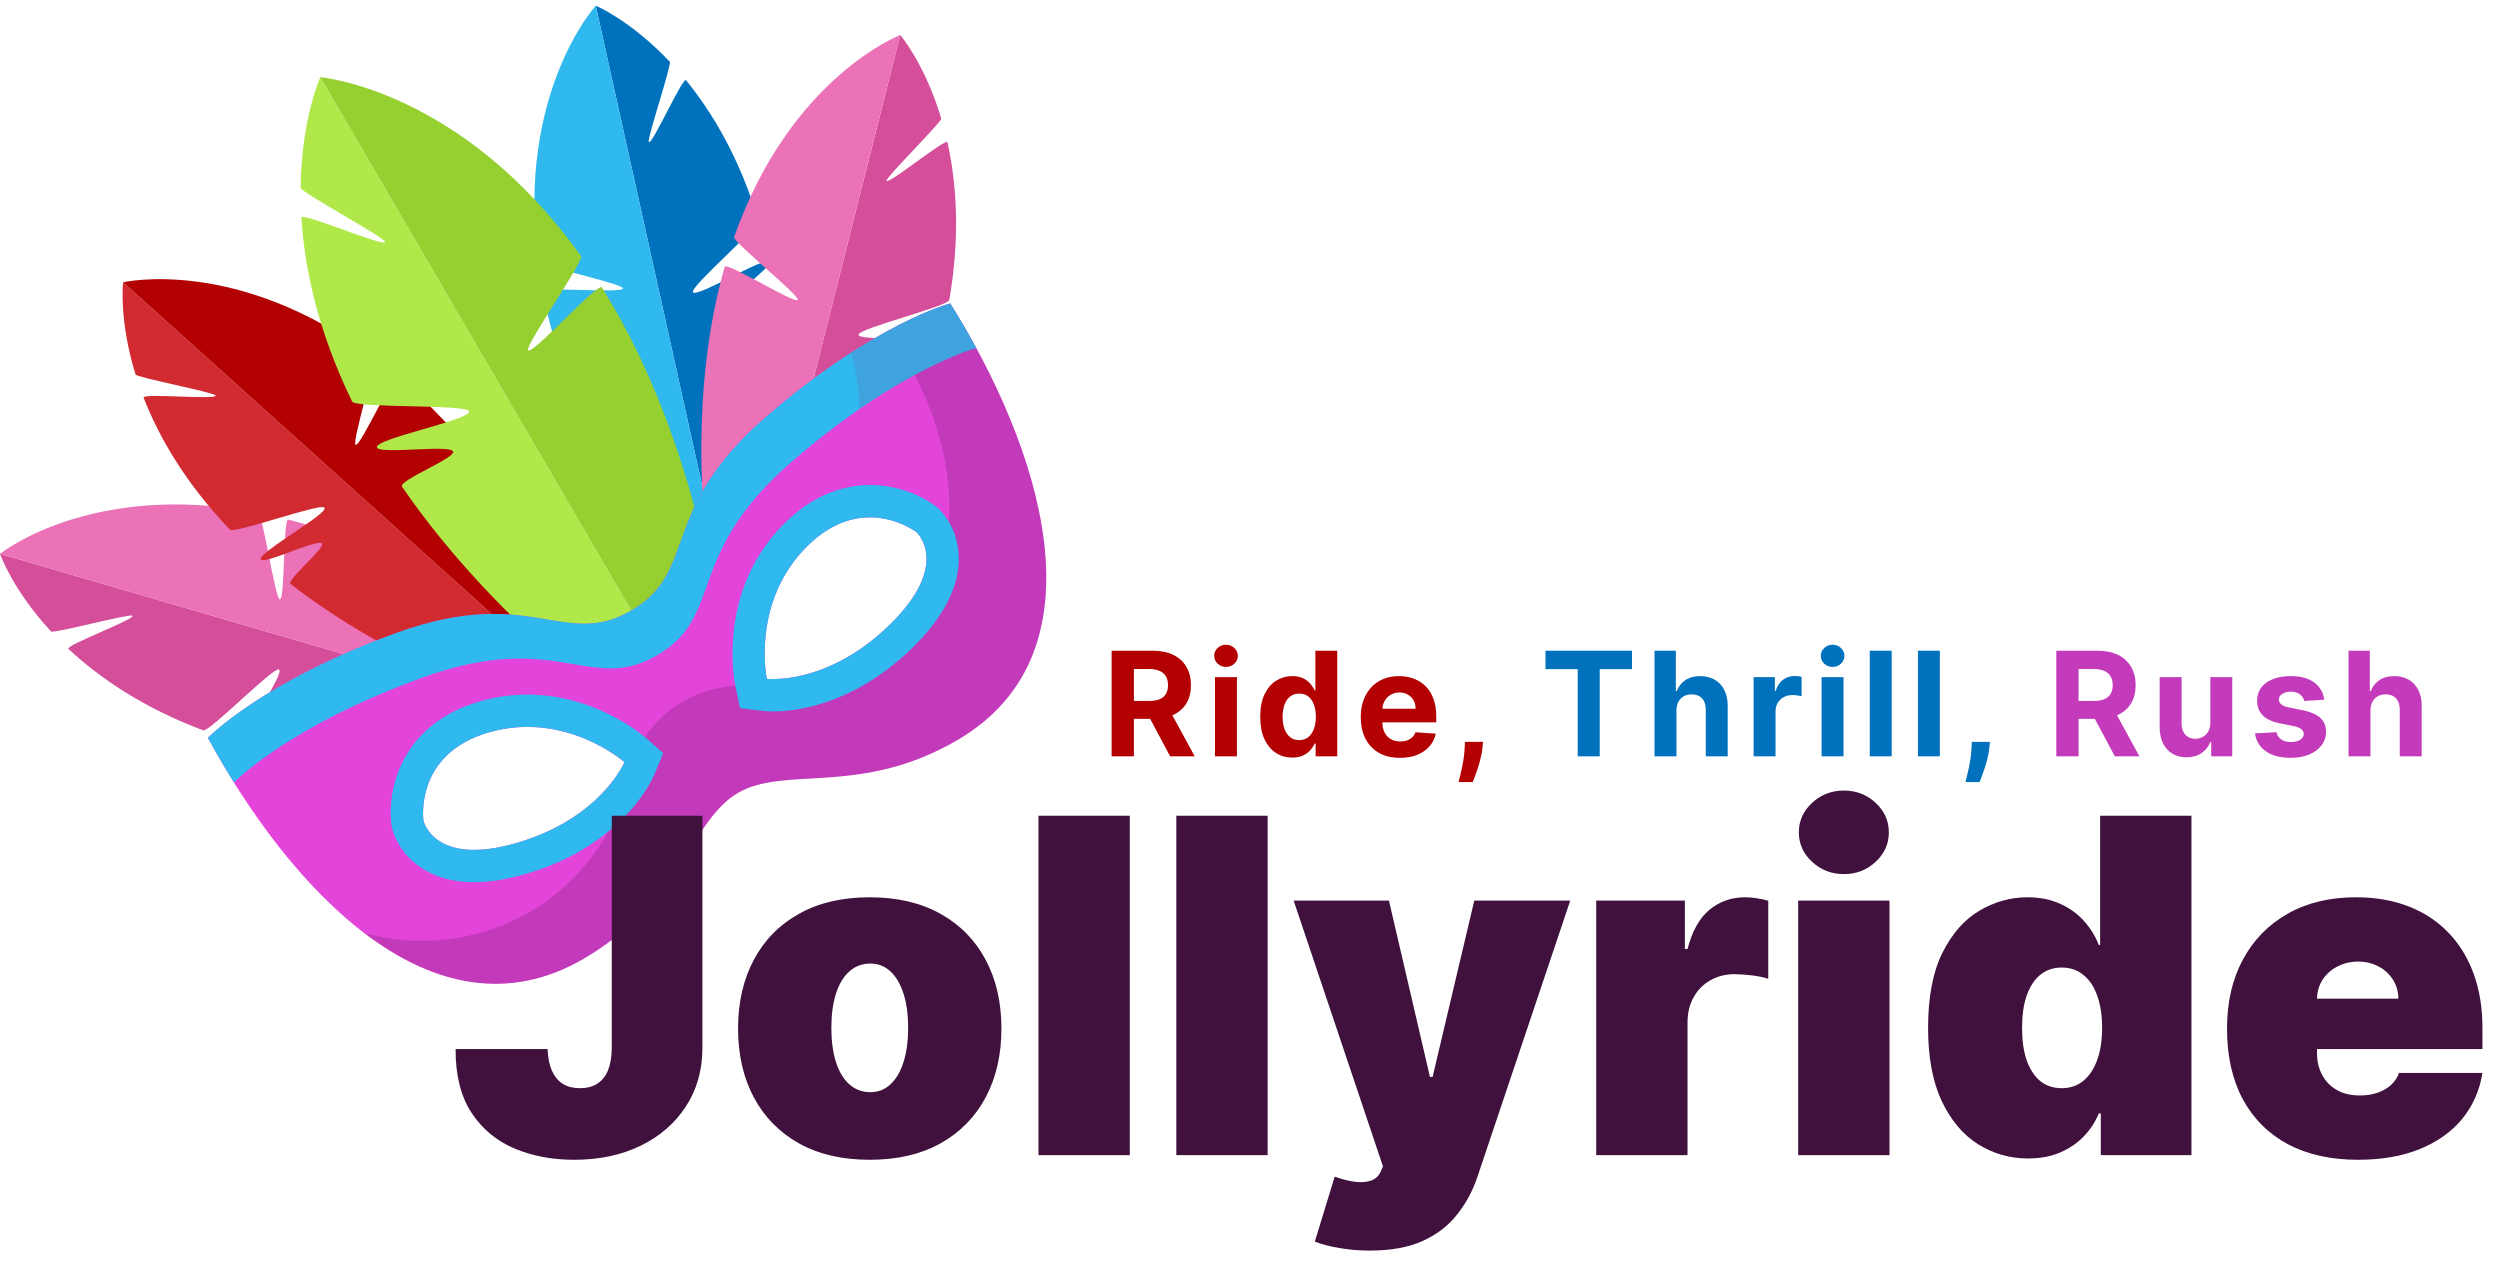 <svg width="196" height="100" viewBox="0 0 196 100" fill="none" xmlns="http://www.w3.org/2000/svg">
<path d="M46.707 0.446C46.707 0.446 49.42 1.575 52.514 4.844C52.685 5.025 50.695 10.943 50.868 11.137C51.118 11.419 53.533 5.983 53.786 6.292C55.875 8.855 57.992 12.417 59.459 17.274C59.599 17.74 54.192 22.397 54.32 22.887C54.477 23.49 60.167 19.932 60.304 20.573C60.408 21.063 56.76 23.58 56.85 24.093C56.935 24.569 60.76 23.039 60.833 23.535C61.625 28.985 61.639 35.635 60.341 43.716L56.489 44.572L46.707 0.446Z" fill="#0071BC"/>
<path d="M46.707 0.446C46.707 0.446 40.5 7.254 42.179 20.466C42.224 20.821 48.778 22.236 48.835 22.601C48.903 23.038 42.477 22.428 42.562 22.879C43.753 29.13 46.691 36.659 52.638 45.43L56.489 44.573L46.707 0.446Z" fill="#30B9EF"/>
<path d="M68.812 38.898C70.581 35.633 71.895 32.575 72.84 29.732C72.999 29.257 68.895 28.901 69.033 28.438C69.181 27.939 73.571 27.333 73.697 26.848C73.863 26.214 67.183 26.831 67.313 26.221C67.419 25.726 74.339 24 74.422 23.521C75.291 18.522 74.998 14.386 74.281 11.157C74.195 10.767 69.599 14.535 69.501 14.171C69.433 13.919 73.867 9.529 73.795 9.29C72.498 4.977 70.58 2.747 70.58 2.747L59.523 46.571L60.041 46.702C61.333 42.767 64.707 39.714 68.812 38.898Z" fill="#D44E9A"/>
<path d="M70.579 2.747C70.579 2.747 61.98 6.034 57.553 18.592C57.434 18.93 62.654 23.144 62.541 23.496C62.406 23.917 56.939 20.479 56.813 20.921C55.073 27.041 54.32 35.09 55.697 45.602L59.522 46.57L70.579 2.747Z" fill="#EB72B7"/>
<path d="M32.01 60.203C28.305 60.077 25.007 59.663 22.081 59.039C21.592 58.935 23.364 55.21 22.896 55.095C22.391 54.97 19.647 58.454 19.165 58.318C18.536 58.14 22.45 52.684 21.859 52.486C21.38 52.327 16.389 57.429 15.935 57.259C11.192 55.477 7.781 53.129 5.364 50.874C5.072 50.602 10.643 48.541 10.379 48.272C10.197 48.087 4.172 49.692 4.003 49.509C0.948 46.205 0 43.419 0 43.419L43.321 56.065L43.172 56.578C39.13 55.702 34.792 57.071 32.01 60.203Z" fill="#D44E9A"/>
<path d="M0 43.418C0 43.418 7.184 37.656 20.236 40.193C20.588 40.262 21.57 46.904 21.93 46.985C22.361 47.082 22.171 40.618 22.615 40.733C28.764 42.331 36.074 45.756 44.424 52.27L43.321 56.065L0 43.418Z" fill="#EB72B7"/>
<path d="M9.652 22.129C9.652 22.129 9.3 25.051 10.624 29.356C10.697 29.594 16.821 30.764 16.905 31.01C17.026 31.367 11.114 30.805 11.259 31.177C12.462 34.258 14.519 37.856 18.023 41.52C18.358 41.872 25.064 39.441 25.426 39.793C25.873 40.227 19.985 43.444 20.475 43.878C20.85 44.21 24.831 42.263 25.232 42.594C25.605 42.901 22.396 45.488 22.791 45.794C27.141 49.162 32.917 52.441 40.581 55.277L43.218 52.337L9.652 22.129Z" fill="#D12A31"/>
<path d="M9.652 22.13C9.652 22.13 18.62 20.057 29.284 28.011C29.571 28.225 27.582 34.639 27.872 34.867C28.219 35.141 30.844 29.235 31.194 29.531C36.045 33.641 41.149 39.902 45.856 49.398L43.219 52.339L9.652 22.13Z" fill="#B30000"/>
<path d="M25.113 6.054C25.113 6.054 23.632 9.289 23.57 14.736C23.567 15.037 30.188 18.648 30.193 18.963C30.202 19.419 23.6 16.585 23.63 17.068C23.88 21.061 24.924 25.964 27.607 31.48C27.864 32.009 36.482 31.688 36.77 32.228C37.124 32.893 29.159 34.421 29.563 35.102C29.873 35.623 35.175 34.852 35.514 35.382C35.83 35.874 31.181 37.666 31.523 38.165C35.292 43.652 40.735 49.563 48.516 55.663L52.636 53.252L25.113 6.054Z" fill="#AFE848"/>
<path d="M25.113 6.054C25.113 6.054 36.204 6.982 45.554 20.085C45.806 20.438 41.152 27.088 41.401 27.458C41.699 27.902 46.899 22.071 47.193 22.542C51.265 29.067 54.836 38.165 56.756 50.841L52.636 53.252L25.113 6.054Z" fill="#96CF30"/>
<path d="M74.5 23.79C74.5 23.79 68.545 25.341 60.052 32.682C51.558 40.022 54.796 44.761 49.505 47.858C44.214 50.954 41.682 45.801 31.128 49.608C20.575 53.414 16.301 57.848 16.301 57.848C22.541 69.361 33.889 82.114 45.788 75.151C53.371 70.713 54.146 64.336 57.85 62.168C61.554 60.001 67.48 62.457 75.064 58.019C86.962 51.056 81.447 34.891 74.5 23.79ZM40.57 66.068C34.01 68.002 33.196 64.338 33.196 64.338C33.196 64.338 32.437 59.067 38.407 57.396C44.376 55.725 48.957 59.752 48.957 59.752C48.957 59.752 47.131 64.133 40.57 66.068ZM69.728 49.005C64.824 53.78 60.117 53.221 60.117 53.221C60.117 53.221 58.865 47.246 63.25 42.857C67.635 38.469 71.846 41.719 71.846 41.719C71.846 41.719 74.632 44.231 69.728 49.005Z" fill="#E344D9"/>
<path opacity="0.15" d="M74.503 23.79C74.503 23.79 72.612 24.283 69.441 26.027C69.742 26.343 70.031 26.685 70.297 27.073C76.173 35.635 76.826 48.876 65.33 52.952C63.706 53.528 61.984 53.833 60.264 53.935C54.113 52.789 49.292 57.076 48.885 62.611C48.64 63.124 48.41 63.652 48.206 64.2C47.971 64.693 47.712 65.175 47.43 65.645C46.022 67.996 44.038 70.028 41.546 71.486C37.514 73.846 32.828 74.306 28.574 73.156C33.763 77.108 39.703 78.711 45.79 75.15C53.374 70.712 54.149 64.335 57.853 62.167C61.557 59.999 67.483 62.456 75.067 58.018C86.965 51.056 81.449 34.891 74.503 23.79Z" fill="#0C020B"/>
<path d="M73.54 39.837L73.468 39.773L73.393 39.715C71.728 38.43 67.828 36.889 63.767 39.266L63.766 39.267C62.965 39.735 62.192 40.341 61.467 41.067C56.173 46.364 57.583 53.444 57.646 53.743L58.019 55.523L59.823 55.737C60.2 55.782 63.624 56.104 67.801 53.659C69.096 52.901 70.338 51.947 71.494 50.822C73.974 48.407 75.209 46.01 75.165 43.696C75.12 41.377 73.803 40.075 73.54 39.837ZM69.731 49.005C68.636 50.071 67.55 50.872 66.525 51.472C62.959 53.559 60.12 53.222 60.12 53.222C60.12 53.222 58.868 47.247 63.253 42.858C63.856 42.256 64.456 41.796 65.041 41.453C68.717 39.302 71.848 41.721 71.848 41.721C71.848 41.721 74.635 44.231 69.731 49.005Z" fill="#30B9EF"/>
<path d="M50.628 57.848C50.399 57.646 44.935 52.938 37.729 54.956C36.742 55.232 35.834 55.61 35.034 56.078C30.973 58.455 30.396 62.615 30.696 64.698L30.71 64.793L30.731 64.887C30.808 65.233 31.293 67.022 33.288 68.2C35.278 69.375 37.969 69.475 41.288 68.497C42.834 68.041 44.274 67.426 45.568 66.668C49.745 64.225 51.148 61.078 51.294 60.727L51.994 59.048L50.628 57.848ZM44.293 64.481C43.267 65.082 42.038 65.635 40.574 66.067C34.013 68.001 33.199 64.336 33.199 64.336C33.199 64.336 32.635 60.416 36.31 58.266C36.896 57.923 37.589 57.625 38.41 57.395C44.38 55.724 48.961 59.751 48.961 59.751C48.961 59.751 47.858 62.394 44.293 64.481Z" fill="#30B9EF"/>
<path d="M33.169 53.106C43.723 49.299 46.255 54.453 51.546 51.357C56.837 48.261 53.599 43.52 62.093 36.18C70.578 28.847 76.53 27.292 76.54 27.289C75.885 26.082 75.201 24.91 74.5 23.79C74.5 23.79 68.545 25.341 60.052 32.682C51.558 40.022 54.796 44.761 49.505 47.857C44.214 50.953 41.682 45.801 31.128 49.606C20.575 53.413 16.301 57.847 16.301 57.847C16.93 59.008 17.614 60.181 18.342 61.345C18.35 61.338 22.625 56.909 33.169 53.106Z" fill="#30B9EF"/>
<g opacity="0.15">
<path d="M74.501 23.79C74.501 23.79 71.492 24.584 66.715 27.661C67.139 29.091 67.361 30.58 67.374 32.083C72.941 28.241 76.532 27.291 76.54 27.289C75.885 26.082 75.201 24.91 74.501 23.79Z" fill="#93278F"/>
</g>
<path d="M47.962 63.956H55.069V82.196C55.061 83.928 54.624 85.452 53.759 86.769C52.903 88.077 51.719 89.099 50.206 89.835C48.701 90.563 46.968 90.927 45.005 90.927C43.302 90.927 41.745 90.632 40.336 90.043C38.927 89.446 37.803 88.51 36.964 87.237C36.125 85.955 35.71 84.292 35.719 82.248H42.93C42.956 82.915 43.068 83.478 43.267 83.937C43.475 84.396 43.76 84.742 44.123 84.976C44.495 85.201 44.944 85.314 45.472 85.314C46.008 85.314 46.458 85.197 46.821 84.963C47.193 84.729 47.474 84.383 47.664 83.924C47.854 83.456 47.953 82.88 47.962 82.196V63.956ZM68.187 90.927C66.026 90.927 64.176 90.498 62.637 89.64C61.098 88.774 59.918 87.57 59.096 86.029C58.275 84.478 57.864 82.681 57.864 80.637C57.864 78.593 58.275 76.8 59.096 75.258C59.918 73.708 61.098 72.504 62.637 71.646C64.176 70.781 66.026 70.347 68.187 70.347C70.35 70.347 72.199 70.781 73.739 71.646C75.278 72.504 76.458 73.708 77.279 75.258C78.101 76.8 78.511 78.593 78.511 80.637C78.511 82.681 78.101 84.478 77.279 86.029C76.458 87.57 75.278 88.774 73.739 89.64C72.199 90.498 70.35 90.927 68.187 90.927ZM68.24 85.626C68.845 85.626 69.368 85.422 69.809 85.015C70.25 84.608 70.591 84.028 70.833 83.274C71.076 82.521 71.197 81.624 71.197 80.585C71.197 79.537 71.076 78.64 70.833 77.896C70.591 77.142 70.25 76.562 69.809 76.155C69.368 75.748 68.845 75.544 68.24 75.544C67.6 75.544 67.051 75.748 66.593 76.155C66.134 76.562 65.784 77.142 65.542 77.896C65.3 78.64 65.179 79.537 65.179 80.585C65.179 81.624 65.3 82.521 65.542 83.274C65.784 84.028 66.134 84.608 66.593 85.015C67.051 85.422 67.6 85.626 68.24 85.626ZM88.576 63.956V90.563H81.416V63.956H88.576ZM99.382 63.956V90.563H92.223V63.956H99.382ZM107.387 98.046C106.566 98.046 105.784 97.981 105.04 97.851C104.296 97.73 103.644 97.561 103.082 97.344L104.638 92.252C105.226 92.46 105.762 92.594 106.246 92.654C106.739 92.715 107.159 92.68 107.504 92.551C107.859 92.421 108.114 92.174 108.269 91.81L108.425 91.446L101.422 70.607H108.892L112.108 84.43H112.316L115.584 70.607H123.106L115.843 92.226C115.481 93.326 114.953 94.313 114.261 95.188C113.578 96.071 112.679 96.769 111.564 97.28C110.449 97.791 109.056 98.046 107.387 98.046ZM125.142 90.563V70.607H132.094V74.401H132.302C132.665 72.998 133.24 71.971 134.027 71.322C134.822 70.672 135.751 70.347 136.815 70.347C137.126 70.347 137.433 70.373 137.736 70.425C138.047 70.468 138.346 70.534 138.631 70.62V76.739C138.276 76.618 137.84 76.527 137.321 76.466C136.802 76.406 136.357 76.376 135.985 76.376C135.285 76.376 134.653 76.536 134.092 76.856C133.538 77.168 133.102 77.61 132.782 78.182C132.461 78.745 132.302 79.407 132.302 80.169V90.563H125.142ZM140.978 90.563V70.607H148.137V90.563H140.978ZM144.558 68.529C143.59 68.529 142.759 68.208 142.068 67.567C141.376 66.926 141.03 66.156 141.03 65.254C141.03 64.354 141.376 63.583 142.068 62.942C142.759 62.301 143.59 61.98 144.558 61.98C145.535 61.98 146.365 62.301 147.048 62.942C147.74 63.583 148.085 64.354 148.085 65.254C148.085 66.156 147.74 66.926 147.048 67.567C146.365 68.208 145.535 68.529 144.558 68.529ZM158.996 90.823C157.578 90.823 156.272 90.45 155.079 89.706C153.895 88.96 152.943 87.83 152.226 86.315C151.517 84.799 151.162 82.889 151.162 80.585C151.162 78.177 151.534 76.219 152.278 74.713C153.03 73.206 153.998 72.101 155.183 71.399C156.376 70.698 157.63 70.347 158.944 70.347C159.93 70.347 160.794 70.521 161.538 70.867C162.281 71.205 162.904 71.66 163.406 72.231C163.907 72.794 164.288 73.413 164.547 74.089H164.65V63.956H171.81V90.563H164.702V87.289H164.547C164.27 87.965 163.873 88.571 163.354 89.108C162.843 89.636 162.221 90.056 161.486 90.368C160.76 90.671 159.93 90.823 158.996 90.823ZM161.642 85.314C162.299 85.314 162.861 85.123 163.328 84.742C163.803 84.352 164.167 83.807 164.417 83.106C164.677 82.395 164.806 81.555 164.806 80.585C164.806 79.597 164.677 78.753 164.417 78.051C164.167 77.341 163.803 76.8 163.328 76.427C162.861 76.046 162.299 75.856 161.642 75.856C160.984 75.856 160.422 76.046 159.956 76.427C159.497 76.8 159.143 77.341 158.892 78.051C158.65 78.753 158.529 79.597 158.529 80.585C158.529 81.573 158.65 82.421 158.892 83.131C159.143 83.833 159.497 84.374 159.956 84.755C160.422 85.128 160.984 85.314 161.642 85.314ZM184.87 90.927C182.743 90.927 180.91 90.519 179.371 89.706C177.84 88.882 176.66 87.704 175.83 86.171C175.009 84.63 174.598 82.785 174.598 80.637C174.598 78.576 175.013 76.774 175.843 75.232C176.673 73.69 177.845 72.491 179.358 71.633C180.871 70.776 182.656 70.347 184.714 70.347C186.218 70.347 187.581 70.581 188.8 71.049C190.018 71.516 191.061 72.196 191.925 73.088C192.79 73.972 193.456 75.046 193.923 76.31C194.39 77.575 194.623 79 194.623 80.585V82.248H176.829V78.298H188.034C188.026 77.727 187.879 77.224 187.593 76.791C187.316 76.349 186.941 76.007 186.465 75.765C185.998 75.514 185.467 75.388 184.87 75.388C184.291 75.388 183.759 75.514 183.275 75.765C182.79 76.007 182.401 76.345 182.107 76.778C181.822 77.212 181.671 77.718 181.653 78.298V82.56C181.653 83.201 181.788 83.772 182.056 84.274C182.323 84.777 182.708 85.171 183.21 85.457C183.711 85.743 184.316 85.885 185.025 85.885C185.518 85.885 185.968 85.816 186.374 85.678C186.789 85.539 187.144 85.34 187.438 85.08C187.732 84.812 187.948 84.491 188.086 84.119H194.623C194.398 85.504 193.866 86.709 193.028 87.731C192.189 88.744 191.078 89.532 189.695 90.095C188.32 90.649 186.711 90.927 184.87 90.927Z" fill="#3F113C"/>
<path d="M87.152 59.294V51.019H90.411C91.035 51.019 91.567 51.13 92.008 51.354C92.452 51.575 92.79 51.889 93.021 52.295C93.254 52.7 93.371 53.175 93.371 53.722C93.371 54.271 93.253 54.744 93.016 55.14C92.78 55.533 92.437 55.835 91.988 56.045C91.542 56.255 91.001 56.36 90.367 56.36H88.185V54.954H90.084C90.418 54.954 90.695 54.908 90.915 54.817C91.136 54.725 91.3 54.588 91.407 54.405C91.517 54.221 91.573 53.994 91.573 53.722C91.573 53.447 91.517 53.215 91.407 53.027C91.3 52.838 91.134 52.696 90.911 52.599C90.691 52.499 90.412 52.449 90.076 52.449H88.899V59.294H87.152ZM91.613 55.528L93.666 59.294H91.738L89.73 55.528H91.613ZM95.255 59.294V53.087H96.974V59.294H95.255ZM96.118 52.287C95.863 52.287 95.644 52.203 95.461 52.033C95.281 51.86 95.191 51.654 95.191 51.415C95.191 51.178 95.281 50.974 95.461 50.804C95.644 50.632 95.863 50.546 96.118 50.546C96.374 50.546 96.591 50.632 96.772 50.804C96.955 50.974 97.046 51.178 97.046 51.415C97.046 51.654 96.955 51.86 96.772 52.033C96.591 52.203 96.374 52.287 96.118 52.287ZM101.314 59.395C100.844 59.395 100.418 59.273 100.035 59.031C99.657 58.786 99.356 58.426 99.132 57.952C98.912 57.475 98.802 56.891 98.802 56.199C98.802 55.487 98.915 54.896 99.144 54.425C99.373 53.951 99.677 53.596 100.056 53.362C100.438 53.125 100.856 53.007 101.31 53.007C101.657 53.007 101.946 53.066 102.177 53.184C102.411 53.3 102.6 53.446 102.742 53.621C102.887 53.793 102.997 53.963 103.073 54.13H103.125V51.019H104.839V59.294H103.145V58.3H103.073C102.992 58.472 102.878 58.643 102.73 58.813C102.585 58.98 102.395 59.118 102.162 59.229C101.93 59.339 101.648 59.395 101.314 59.395ZM101.859 58.025C102.136 58.025 102.37 57.949 102.561 57.799C102.754 57.645 102.902 57.431 103.004 57.156C103.109 56.881 103.162 56.559 103.162 56.191C103.162 55.821 103.111 55.501 103.008 55.229C102.906 54.957 102.758 54.747 102.565 54.599C102.371 54.45 102.136 54.376 101.859 54.376C101.577 54.376 101.339 54.453 101.145 54.607C100.951 54.76 100.805 54.973 100.705 55.245C100.606 55.517 100.556 55.832 100.556 56.191C100.556 56.551 100.606 56.871 100.705 57.148C100.807 57.423 100.954 57.638 101.145 57.795C101.339 57.948 101.577 58.025 101.859 58.025ZM109.757 59.415C109.12 59.415 108.571 59.285 108.112 59.027C107.654 58.766 107.302 58.397 107.055 57.92C106.807 57.44 106.684 56.873 106.684 56.219C106.684 55.58 106.807 55.02 107.055 54.538C107.302 54.056 107.65 53.68 108.099 53.411C108.551 53.141 109.081 53.007 109.689 53.007C110.097 53.007 110.478 53.072 110.83 53.205C111.185 53.334 111.494 53.529 111.758 53.79C112.024 54.052 112.231 54.38 112.379 54.776C112.527 55.17 112.601 55.63 112.601 56.158V56.631H107.37V55.564H110.983C110.983 55.316 110.93 55.097 110.822 54.906C110.714 54.714 110.565 54.565 110.374 54.457C110.186 54.347 109.967 54.291 109.717 54.291C109.456 54.291 109.225 54.352 109.023 54.473C108.824 54.592 108.668 54.752 108.555 54.954C108.442 55.154 108.384 55.376 108.382 55.621V56.635C108.382 56.942 108.438 57.207 108.551 57.431C108.667 57.654 108.829 57.827 109.039 57.948C109.249 58.069 109.498 58.13 109.785 58.13C109.977 58.13 110.151 58.103 110.31 58.049C110.468 57.995 110.604 57.914 110.717 57.807C110.83 57.699 110.916 57.567 110.975 57.411L112.564 57.516C112.484 57.898 112.318 58.232 112.068 58.518C111.821 58.801 111.501 59.022 111.108 59.181C110.719 59.337 110.268 59.415 109.757 59.415ZM116.271 58.162L116.227 58.607C116.192 58.962 116.124 59.316 116.025 59.669C115.928 60.025 115.826 60.347 115.718 60.635C115.614 60.923 115.529 61.149 115.465 61.314H114.351C114.391 61.155 114.447 60.933 114.516 60.647C114.586 60.364 114.652 60.046 114.714 59.694C114.776 59.341 114.815 58.981 114.831 58.615L114.851 58.162H116.271Z" fill="#B30000"/>
<path d="M161.215 59.294V51.019H164.474C165.098 51.019 165.63 51.13 166.071 51.354C166.515 51.575 166.853 51.889 167.084 52.295C167.318 52.699 167.434 53.175 167.434 53.722C167.434 54.271 167.316 54.744 167.08 55.14C166.843 55.533 166.5 55.835 166.051 56.045C165.605 56.255 165.064 56.36 164.429 56.36H162.247V54.954H164.148C164.48 54.954 164.757 54.908 164.978 54.817C165.199 54.725 165.362 54.588 165.47 54.404C165.58 54.221 165.636 53.994 165.636 53.722C165.636 53.447 165.58 53.215 165.47 53.027C165.362 52.838 165.198 52.695 164.974 52.598C164.754 52.499 164.475 52.449 164.139 52.449H162.961V59.294H161.215ZM165.676 55.528L167.729 59.294H165.801L163.792 55.528H165.676ZM173.291 56.651V53.087H175.009V59.294H173.36V58.166H173.295C173.155 58.53 172.922 58.822 172.597 59.043C172.274 59.264 171.88 59.374 171.415 59.374C171.001 59.374 170.637 59.28 170.322 59.092C170.007 58.903 169.762 58.635 169.584 58.287C169.41 57.94 169.321 57.524 169.318 57.039V53.087H171.036V56.732C171.039 57.098 171.137 57.388 171.331 57.601C171.524 57.813 171.784 57.92 172.109 57.92C172.316 57.92 172.51 57.873 172.69 57.778C172.87 57.681 173.016 57.539 173.126 57.35C173.238 57.161 173.294 56.928 173.291 56.651ZM182.22 54.857L180.647 54.954C180.62 54.819 180.562 54.698 180.473 54.59C180.384 54.48 180.268 54.392 180.123 54.328C179.98 54.26 179.809 54.227 179.61 54.227C179.344 54.227 179.12 54.283 178.936 54.396C178.754 54.507 178.662 54.655 178.662 54.841C178.662 54.989 178.722 55.114 178.84 55.217C178.958 55.319 179.161 55.401 179.449 55.463L180.57 55.689C181.173 55.813 181.621 56.013 181.917 56.287C182.213 56.562 182.361 56.923 182.361 57.37C182.361 57.777 182.242 58.134 182.002 58.441C181.766 58.748 181.44 58.988 181.026 59.16C180.615 59.33 180.14 59.415 179.602 59.415C178.782 59.415 178.129 59.244 177.642 58.902C177.158 58.557 176.874 58.088 176.791 57.495L178.481 57.407C178.532 57.657 178.656 57.848 178.852 57.98C179.048 58.11 179.3 58.174 179.606 58.174C179.907 58.174 180.15 58.116 180.332 58.001C180.518 57.882 180.612 57.73 180.615 57.544C180.612 57.388 180.546 57.26 180.417 57.16C180.288 57.058 180.089 56.98 179.82 56.926L178.747 56.712C178.142 56.59 177.692 56.38 177.396 56.081C177.103 55.782 176.956 55.401 176.956 54.938C176.956 54.539 177.064 54.196 177.279 53.907C177.497 53.619 177.802 53.397 178.194 53.241C178.59 53.085 179.052 53.007 179.582 53.007C180.364 53.007 180.98 53.172 181.43 53.504C181.881 53.835 182.145 54.286 182.22 54.857ZM185.843 55.706V59.294H184.124V51.019H185.795V54.182H185.867C186.007 53.816 186.233 53.529 186.544 53.322C186.857 53.111 187.248 53.007 187.719 53.007C188.148 53.007 188.524 53.101 188.844 53.289C189.166 53.475 189.416 53.743 189.594 54.093C189.774 54.441 189.863 54.857 189.86 55.342V59.294H188.142V55.649C188.145 55.267 188.048 54.969 187.851 54.756C187.658 54.543 187.386 54.437 187.037 54.437C186.803 54.437 186.596 54.487 186.415 54.586C186.238 54.686 186.098 54.831 185.996 55.023C185.897 55.211 185.846 55.439 185.843 55.706Z" fill="#C33ABB"/>
<path d="M121.164 52.461V51.019H127.949V52.461H125.419V59.294H123.693V52.461H121.164ZM131.433 55.706V59.294H129.715V51.019H131.385V54.182H131.458C131.597 53.816 131.823 53.529 132.135 53.322C132.447 53.112 132.838 53.007 133.309 53.007C133.739 53.007 134.114 53.101 134.434 53.289C134.757 53.475 135.007 53.743 135.184 54.093C135.364 54.441 135.453 54.857 135.451 55.342V59.294H133.732V55.649C133.735 55.267 133.638 54.969 133.442 54.756C133.248 54.543 132.977 54.437 132.627 54.437C132.393 54.437 132.186 54.487 132.006 54.586C131.828 54.686 131.688 54.831 131.587 55.023C131.487 55.211 131.436 55.439 131.433 55.706ZM137.484 59.294V53.087H139.15V54.17H139.215C139.328 53.785 139.517 53.494 139.783 53.297C140.049 53.098 140.356 52.998 140.703 52.998C140.789 52.998 140.882 53.004 140.981 53.015C141.081 53.025 141.168 53.04 141.244 53.059V54.586C141.163 54.562 141.051 54.541 140.909 54.522C140.766 54.503 140.636 54.493 140.518 54.493C140.265 54.493 140.039 54.549 139.84 54.659C139.643 54.767 139.488 54.918 139.372 55.112C139.259 55.306 139.203 55.529 139.203 55.782V59.294H137.484ZM142.814 59.294V53.087H144.532V59.294H142.814ZM143.677 52.287C143.421 52.287 143.202 52.203 143.019 52.033C142.839 51.86 142.749 51.654 142.749 51.415C142.749 51.178 142.839 50.974 143.019 50.804C143.202 50.632 143.421 50.546 143.677 50.546C143.932 50.546 144.15 50.632 144.33 50.804C144.513 50.974 144.604 51.178 144.604 51.415C144.604 51.654 144.513 51.86 144.33 52.033C144.15 52.203 143.932 52.287 143.677 52.287ZM148.308 51.019V59.294H146.589V51.019H148.308ZM152.084 51.019V59.294H150.366V51.019H152.084ZM156.009 58.162L155.965 58.607C155.93 58.962 155.863 59.316 155.764 59.669C155.667 60.025 155.565 60.347 155.457 60.635C155.352 60.923 155.267 61.149 155.203 61.314H154.09C154.13 61.155 154.185 60.933 154.255 60.647C154.325 60.364 154.391 60.046 154.452 59.694C154.514 59.341 154.553 58.981 154.569 58.615L154.589 58.162H156.009Z" fill="#0071BC"/>
</svg>

